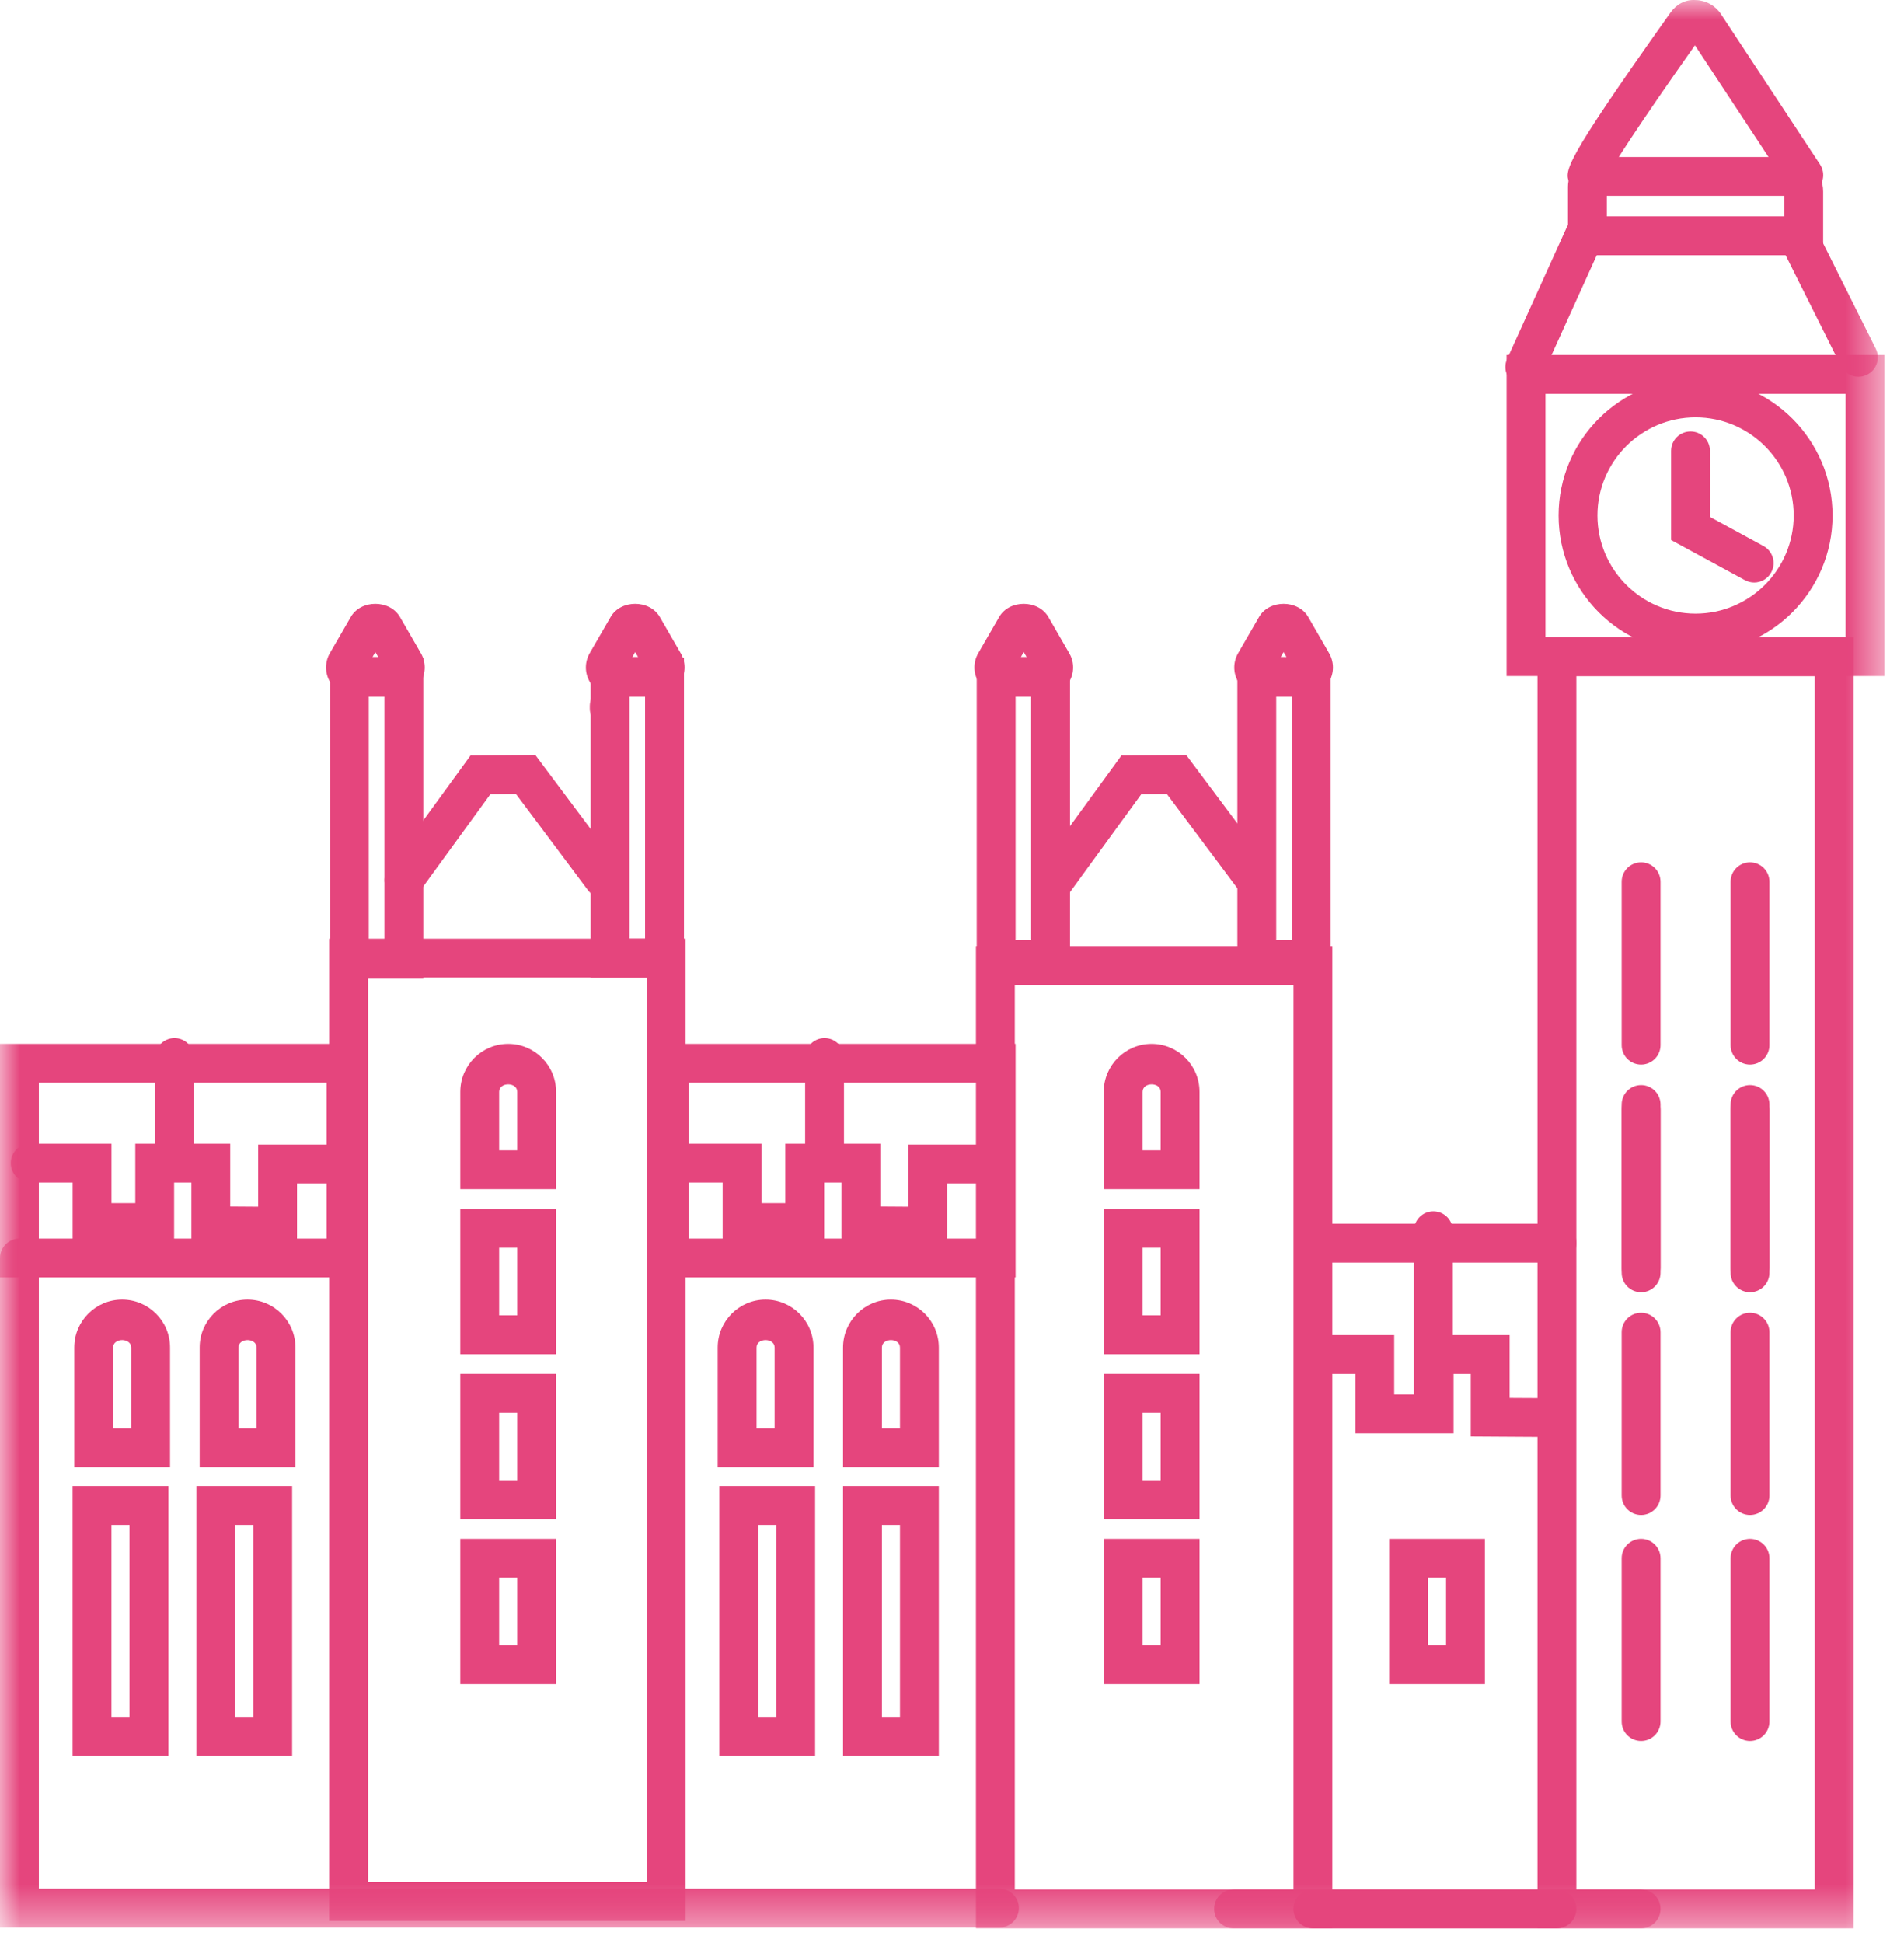 <?xml version="1.0" encoding="UTF-8" standalone="no"?>
<svg width="49px" height="50px" viewBox="0 0 49 50" version="1.1" xmlns="http://www.w3.org/2000/svg" xmlns:xlink="http://www.w3.org/1999/xlink">
    <!-- Generator: Sketch 3.7.2 (28276) - http://www.bohemiancoding.com/sketch -->
    <title>Page 1</title>
    <desc>Created with Sketch.</desc>
    <defs>
        <polygon id="path-1" points="0 49.623 48.498 49.623 48.498 -0 0 -0"></polygon>
    </defs>
    <g id="Page-1" stroke="none" stroke-width="1" fill="none" fill-rule="evenodd">
        <g>
            <path d="M40.068,49.623 L33.788,49.623 C33.511,49.623 33.288,49.399 33.288,49.123 C33.288,48.847 33.511,48.623 33.788,48.623 L40.068,48.623 C40.344,48.623 40.568,48.847 40.568,49.123 C40.568,49.399 40.344,49.623 40.068,49.623 L40.068,49.623 Z" id="Fill-1" fill="#E5457D"></path>
            <mask id="mask-2" fill="white">
                <use xlink:href="#path-1"></use>
            </mask>
            <g id="Clip-4"></g>
            <path d="M40.568,48.623 L46.702,48.623 L46.702,17.396 L40.568,17.396 L40.568,48.623 Z M39.568,49.623 L47.702,49.623 L47.702,16.396 L39.568,16.396 L39.568,49.623 Z" id="Fill-3" fill="#E5457D" mask="url(#mask-2)"></path>
            <path d="M39.773,16.396 L47.498,16.396 L47.498,10.135 L39.773,10.135 L39.773,16.396 Z M38.773,17.396 L48.498,17.396 L48.498,9.135 L38.773,9.135 L38.773,17.396 Z" id="Fill-5" fill="#E5457D" mask="url(#mask-2)"></path>
            <path d="M41.352,5.568 L45.919,5.568 L45.919,5.04 L41.352,5.04 L41.352,5.568 Z M46.919,6.568 L40.352,6.568 L40.352,4.802 C40.352,4.382 40.693,4.04 41.114,4.04 L46.032,4.04 C46.521,4.04 46.919,4.438 46.919,4.927 L46.919,6.568 Z" id="Fill-6" fill="#E5457D" mask="url(#mask-2)"></path>
            <path d="M40.853,5.007 C40.67,5.007 40.495,4.906 40.407,4.732 C40.245,4.407 40.182,4.286 42.983,0.333 C43.133,0.12 43.361,-0.019 43.638,0.002 C43.9,0.006 44.142,0.14 44.288,0.36 L46.839,4.232 C46.99,4.463 46.926,4.773 46.697,4.924 C46.465,5.075 46.156,5.013 46.002,4.782 L43.62,1.165 C42.129,3.277 41.472,4.304 41.349,4.571 C41.33,4.73 41.233,4.876 41.078,4.954 C41.005,4.99 40.929,5.007 40.853,5.007" id="Fill-7" fill="#E5457D" mask="url(#mask-2)"></path>
            <path d="M39.241,9.944 C39.172,9.944 39.101,9.93 39.035,9.9 C38.783,9.785 38.672,9.489 38.786,9.237 L40.316,5.861 C40.429,5.61 40.73,5.501 40.977,5.612 C41.229,5.727 41.341,6.023 41.226,6.275 L39.696,9.651 C39.613,9.835 39.43,9.944 39.241,9.944" id="Fill-8" fill="#E5457D" mask="url(#mask-2)"></path>
            <path d="M47.826,9.695 C47.643,9.695 47.467,9.594 47.379,9.419 L45.863,6.387 C45.74,6.14 45.84,5.84 46.087,5.716 C46.335,5.594 46.633,5.693 46.758,5.94 L48.273,8.971 C48.396,9.218 48.297,9.519 48.05,9.642 C47.977,9.678 47.901,9.695 47.826,9.695" id="Fill-9" fill="#E5457D" mask="url(#mask-2)"></path>
            <path d="M43.636,10.74 C42.243,10.74 41.111,11.873 41.111,13.265 C41.111,14.657 42.243,15.79 43.636,15.79 C45.029,15.79 46.161,14.657 46.161,13.265 C46.161,11.873 45.029,10.74 43.636,10.74 M43.636,16.79 C41.692,16.79 40.111,15.209 40.111,13.265 C40.111,11.321 41.692,9.74 43.636,9.74 C45.58,9.74 47.161,11.321 47.161,13.265 C47.161,15.209 45.58,16.79 43.636,16.79" id="Fill-10" fill="#E5457D" mask="url(#mask-2)"></path>
            <path d="M42.234,33.127 C41.958,33.127 41.734,32.903 41.734,32.627 L41.734,28.422 C41.734,28.146 41.958,27.922 42.234,27.922 C42.51,27.922 42.734,28.146 42.734,28.422 L42.734,32.627 C42.734,32.903 42.51,33.127 42.234,33.127" id="Fill-11" fill="#E5457D" mask="url(#mask-2)"></path>
            <path d="M45.037,33.127 C44.761,33.127 44.537,32.903 44.537,32.627 L44.537,28.422 C44.537,28.146 44.761,27.922 45.037,27.922 C45.313,27.922 45.537,28.146 45.537,28.422 L45.537,32.627 C45.537,32.903 45.313,33.127 45.037,33.127" id="Fill-12" fill="#E5457D" mask="url(#mask-2)"></path>
            <path d="M42.234,38.985 C41.958,38.985 41.734,38.761 41.734,38.485 L41.734,34.282 C41.734,34.006 41.958,33.782 42.234,33.782 C42.51,33.782 42.734,34.006 42.734,34.282 L42.734,38.485 C42.734,38.761 42.51,38.985 42.234,38.985" id="Fill-13" fill="#E5457D" mask="url(#mask-2)"></path>
            <path d="M45.037,38.985 C44.761,38.985 44.537,38.761 44.537,38.485 L44.537,34.282 C44.537,34.006 44.761,33.782 45.037,33.782 C45.313,33.782 45.537,34.006 45.537,34.282 L45.537,38.485 C45.537,38.761 45.313,38.985 45.037,38.985" id="Fill-14" fill="#E5457D" mask="url(#mask-2)"></path>
            <path d="M42.234,27.395 C41.958,27.395 41.734,27.171 41.734,26.895 L41.734,22.691 C41.734,22.415 41.958,22.191 42.234,22.191 C42.51,22.191 42.734,22.415 42.734,22.691 L42.734,26.895 C42.734,27.171 42.51,27.395 42.234,27.395" id="Fill-15" fill="#E5457D" mask="url(#mask-2)"></path>
            <path d="M45.037,27.395 C44.761,27.395 44.537,27.171 44.537,26.895 L44.537,22.691 C44.537,22.415 44.761,22.191 45.037,22.191 C45.313,22.191 45.537,22.415 45.537,22.691 L45.537,26.895 C45.537,27.171 45.313,27.395 45.037,27.395" id="Fill-16" fill="#E5457D" mask="url(#mask-2)"></path>
            <path d="M42.234,33.254 C41.958,33.254 41.734,33.029 41.734,32.754 L41.734,28.55 C41.734,28.274 41.958,28.05 42.234,28.05 C42.51,28.05 42.734,28.274 42.734,28.55 L42.734,32.754 C42.734,33.029 42.51,33.254 42.234,33.254" id="Fill-17" fill="#E5457D" mask="url(#mask-2)"></path>
            <path d="M45.037,33.254 C44.761,33.254 44.537,33.029 44.537,32.754 L44.537,28.55 C44.537,28.274 44.761,28.05 45.037,28.05 C45.313,28.05 45.537,28.274 45.537,28.55 L45.537,32.754 C45.537,33.029 45.313,33.254 45.037,33.254" id="Fill-18" fill="#E5457D" mask="url(#mask-2)"></path>
            <path d="M42.234,44.802 C41.958,44.802 41.734,44.578 41.734,44.302 L41.734,40.099 C41.734,39.823 41.958,39.599 42.234,39.599 C42.51,39.599 42.734,39.823 42.734,40.099 L42.734,44.302 C42.734,44.578 42.51,44.802 42.234,44.802" id="Fill-19" fill="#E5457D" mask="url(#mask-2)"></path>
            <path d="M45.037,44.802 C44.761,44.802 44.537,44.578 44.537,44.302 L44.537,40.099 C44.537,39.823 44.761,39.599 45.037,39.599 C45.313,39.599 45.537,39.823 45.537,40.099 L45.537,44.302 C45.537,44.578 45.313,44.802 45.037,44.802" id="Fill-20" fill="#E5457D" mask="url(#mask-2)"></path>
            <path d="M45.144,14.99 C45.063,14.99 44.981,14.97 44.905,14.929 L43.006,13.897 L43.006,11.603 C43.006,11.326 43.23,11.103 43.506,11.103 C43.783,11.103 44.006,11.326 44.006,11.603 L44.006,13.302 L45.383,14.051 C45.625,14.183 45.715,14.486 45.583,14.729 C45.493,14.896 45.321,14.99 45.144,14.99" id="Fill-21" fill="#E5457D" mask="url(#mask-2)"></path>
            <path d="M26.116,48.623 L33.288,48.623 L33.288,25.348 L26.116,25.348 L26.116,48.623 Z M25.116,49.623 L34.288,49.623 L34.288,24.348 L25.116,24.348 L25.116,49.623 Z" id="Fill-22" fill="#E5457D" mask="url(#mask-2)"></path>
            <path d="M9.472,48.432 L16.644,48.432 L16.644,25.157 L9.472,25.157 L9.472,48.432 Z M8.472,49.432 L17.644,49.432 L17.644,24.157 L8.472,24.157 L8.472,49.432 Z" id="Fill-23" fill="#E5457D" mask="url(#mask-2)"></path>
            <path d="M39.944,36.98 L39.941,36.98 L37.851,36.967 L37.851,35.356 L37.408,35.356 L37.408,36.885 L34.88,36.885 L34.88,35.356 L33.893,35.356 C33.617,35.356 33.393,35.133 33.393,34.856 C33.393,34.581 33.617,34.356 33.893,34.356 L35.88,34.356 L35.88,35.885 L36.408,35.885 L36.408,34.356 L38.851,34.356 L38.851,35.974 L39.947,35.98 C40.223,35.983 40.446,36.208 40.444,36.483 C40.442,36.758 40.218,36.98 39.944,36.98" id="Fill-24" fill="#E5457D" mask="url(#mask-2)"></path>
            <path d="M24.374,32.058 L21.654,32.041 L21.654,30.431 L21.21,30.431 L21.21,31.96 L18.597,31.96 L18.597,30.431 L17.505,30.431 C17.228,30.431 17.005,30.207 17.005,29.931 C17.005,29.655 17.228,29.431 17.505,29.431 L19.597,29.431 L19.597,30.96 L20.21,30.96 L20.21,29.431 L22.654,29.431 L22.654,31.047 L23.374,31.052 L23.374,29.453 L25.392,29.453 C25.668,29.453 25.892,29.676 25.892,29.953 C25.892,30.229 25.668,30.453 25.392,30.453 L24.374,30.453 L24.374,32.058 Z" id="Fill-25" fill="#E5457D" mask="url(#mask-2)"></path>
            <path d="M40.071,32.491 L34.112,32.491 C33.836,32.491 33.612,32.267 33.612,31.991 C33.612,31.715 33.836,31.491 34.112,31.491 L40.071,31.491 C40.347,31.491 40.571,31.715 40.571,31.991 C40.571,32.267 40.347,32.491 40.071,32.491" id="Fill-26" fill="#E5457D" mask="url(#mask-2)"></path>
            <path d="M36.75,42.339 L37.215,42.339 L37.215,40.6 L36.75,40.6 L36.75,42.339 Z M35.75,43.339 L38.215,43.339 L38.215,39.6 L35.75,39.6 L35.75,43.339 Z" id="Fill-27" fill="#E5457D" mask="url(#mask-2)"></path>
            <path d="M29.405,42.339 L29.87,42.339 L29.87,40.6 L29.405,40.6 L29.405,42.339 Z M28.405,43.339 L30.87,43.339 L30.87,39.6 L28.405,39.6 L28.405,43.339 Z" id="Fill-28" fill="#E5457D" mask="url(#mask-2)"></path>
            <path d="M29.405,38.093 L29.87,38.093 L29.87,36.354 L29.405,36.354 L29.405,38.093 Z M28.405,39.093 L30.87,39.093 L30.87,35.354 L28.405,35.354 L28.405,39.093 Z" id="Fill-29" fill="#E5457D" mask="url(#mask-2)"></path>
            <path d="M29.405,33.848 L29.87,33.848 L29.87,32.109 L29.405,32.109 L29.405,33.848 Z M28.405,34.848 L30.87,34.848 L30.87,31.109 L28.405,31.109 L28.405,34.848 Z" id="Fill-30" fill="#E5457D" mask="url(#mask-2)"></path>
            <path d="M29.405,29.601 L29.87,29.601 L29.87,28.095 C29.87,27.839 29.405,27.839 29.405,28.095 L29.405,29.601 Z M30.87,30.601 L28.405,30.601 L28.405,28.095 C28.405,27.415 28.958,26.862 29.637,26.862 C30.317,26.862 30.87,27.415 30.87,28.095 L30.87,30.601 Z" id="Fill-31" fill="#E5457D" mask="url(#mask-2)"></path>
            <path d="M12.846,42.339 L13.311,42.339 L13.311,40.6 L12.846,40.6 L12.846,42.339 Z M11.846,43.339 L14.311,43.339 L14.311,39.6 L11.846,39.6 L11.846,43.339 Z" id="Fill-32" fill="#E5457D" mask="url(#mask-2)"></path>
            <path d="M12.846,38.093 L13.311,38.093 L13.311,36.354 L12.846,36.354 L12.846,38.093 Z M11.846,39.093 L14.311,39.093 L14.311,35.354 L11.846,35.354 L11.846,39.093 Z" id="Fill-33" fill="#E5457D" mask="url(#mask-2)"></path>
            <path d="M12.846,33.848 L13.311,33.848 L13.311,32.109 L12.846,32.109 L12.846,33.848 Z M11.846,34.848 L14.311,34.848 L14.311,31.109 L11.846,31.109 L11.846,34.848 Z" id="Fill-34" fill="#E5457D" mask="url(#mask-2)"></path>
            <path d="M12.846,29.601 L13.311,29.601 L13.311,28.095 C13.311,27.839 12.846,27.839 12.846,28.095 L12.846,29.601 Z M14.311,30.601 L11.846,30.601 L11.846,28.095 C11.846,27.415 12.399,26.862 13.078,26.862 C13.758,26.862 14.311,27.415 14.311,28.095 L14.311,30.601 Z" id="Fill-35" fill="#E5457D" mask="url(#mask-2)"></path>
            <path d="M19.512,44.183 L19.977,44.183 L19.977,39.242 L19.512,39.242 L19.512,44.183 Z M18.512,45.183 L20.977,45.183 L20.977,38.242 L18.512,38.242 L18.512,45.183 Z" id="Fill-36" fill="#E5457D" mask="url(#mask-2)"></path>
            <path d="M22.696,44.183 L23.161,44.183 L23.161,39.242 L22.696,39.242 L22.696,44.183 Z M21.696,45.183 L24.161,45.183 L24.161,38.242 L21.696,38.242 L21.696,45.183 Z" id="Fill-37" fill="#E5457D" mask="url(#mask-2)"></path>
            <path d="M22.696,36.756 L23.161,36.756 L23.161,34.676 C23.161,34.42 22.696,34.42 22.696,34.676 L22.696,36.756 Z M24.161,37.756 L21.696,37.756 L21.696,34.676 C21.696,33.996 22.249,33.443 22.928,33.443 C23.608,33.443 24.161,33.996 24.161,34.676 L24.161,37.756 Z" id="Fill-38" fill="#E5457D" mask="url(#mask-2)"></path>
            <path d="M19.47,36.756 L19.935,36.756 L19.935,34.676 C19.935,34.42 19.47,34.42 19.47,34.676 L19.47,36.756 Z M20.935,37.756 L18.47,37.756 L18.47,34.676 C18.47,33.996 19.023,33.443 19.702,33.443 C20.382,33.443 20.935,33.996 20.935,34.676 L20.935,37.756 Z" id="Fill-39" fill="#E5457D" mask="url(#mask-2)"></path>
            <path d="M6.138,36.756 L6.603,36.756 L6.603,34.676 C6.603,34.42 6.138,34.42 6.138,34.676 L6.138,36.756 Z M7.603,37.756 L5.138,37.756 L5.138,34.676 C5.138,33.996 5.691,33.443 6.37,33.443 C7.05,33.443 7.603,33.996 7.603,34.676 L7.603,37.756 Z" id="Fill-40" fill="#E5457D" mask="url(#mask-2)"></path>
            <path d="M2.911,36.756 L3.376,36.756 L3.376,34.676 C3.376,34.42 2.911,34.42 2.911,34.676 L2.911,36.756 Z M4.376,37.756 L1.911,37.756 L1.911,34.676 C1.911,33.996 2.464,33.443 3.143,33.443 C3.823,33.443 4.376,33.996 4.376,34.676 L4.376,37.756 Z" id="Fill-41" fill="#E5457D" mask="url(#mask-2)"></path>
            <path d="M2.868,44.183 L3.333,44.183 L3.333,39.242 L2.868,39.242 L2.868,44.183 Z M1.868,45.183 L4.333,45.183 L4.333,38.242 L1.868,38.242 L1.868,45.183 Z" id="Fill-42" fill="#E5457D" mask="url(#mask-2)"></path>
            <path d="M6.053,44.183 L6.518,44.183 L6.518,39.242 L6.053,39.242 L6.053,44.183 Z M5.053,45.183 L7.518,45.183 L7.518,38.242 L5.053,38.242 L5.053,45.183 Z" id="Fill-43" fill="#E5457D" mask="url(#mask-2)"></path>
            <path d="M36.888,36.312 C36.612,36.312 36.388,36.088 36.388,35.812 L36.388,31.671 C36.388,31.395 36.612,31.171 36.888,31.171 C37.164,31.171 37.388,31.395 37.388,31.671 L37.388,35.812 C37.388,36.088 37.164,36.312 36.888,36.312" id="Fill-44" fill="#E5457D" mask="url(#mask-2)"></path>
            <path d="M26.136,24.187 L26.537,24.187 L26.537,17.927 L26.136,17.927 L26.136,24.187 Z M25.136,25.187 L27.537,25.187 L27.537,16.927 L25.136,16.927 L25.136,25.187 Z" id="Fill-45" fill="#E5457D" mask="url(#mask-2)"></path>
            <path d="M32.844,24.187 L33.245,24.187 L33.245,17.927 L32.844,17.927 L32.844,24.187 Z M31.844,25.187 L34.245,25.187 L34.245,16.927 L31.844,16.927 L31.844,25.187 Z" id="Fill-46" fill="#E5457D" mask="url(#mask-2)"></path>
            <path d="M9.491,24.187 L9.892,24.187 L9.892,17.927 L9.491,17.927 L9.491,24.187 Z M8.492,25.187 L10.893,25.187 L10.893,16.927 L8.492,16.927 L8.492,25.187 Z" id="Fill-47" fill="#E5457D" mask="url(#mask-2)"></path>
            <path d="M16.2,24.157 L16.601,24.157 L16.601,17.927 L16.2,17.927 L16.2,24.157 Z M15.201,25.157 L17.602,25.157 L17.602,16.927 L15.201,16.927 L15.201,25.157 Z" id="Fill-48" fill="#E5457D" mask="url(#mask-2)"></path>
            <path d="M27.143,23.149 C27.04,23.149 26.938,23.119 26.849,23.053 C26.625,22.892 26.577,22.578 26.739,22.355 L28.86,19.441 L30.527,19.427 L32.681,22.308 C32.846,22.529 32.801,22.841 32.58,23.008 C32.361,23.172 32.047,23.128 31.88,22.907 L30.029,20.431 L29.372,20.436 L27.547,22.944 C27.45,23.078 27.297,23.149 27.143,23.149" id="Fill-49" fill="#E5457D" mask="url(#mask-2)"></path>
            <path d="M10.393,23.149 C10.29,23.149 10.188,23.119 10.099,23.053 C9.875,22.892 9.827,22.578 9.989,22.355 L12.109,19.441 L13.776,19.427 L15.931,22.308 C16.096,22.529 16.051,22.841 15.83,23.008 C15.61,23.172 15.296,23.128 15.13,22.907 L13.278,20.431 L12.621,20.436 L10.797,22.944 C10.7,23.078 10.547,23.149 10.393,23.149" id="Fill-50" fill="#E5457D" mask="url(#mask-2)"></path>
            <path d="M32.801,16.376 L32.802,16.376 L32.801,16.376 Z M32.961,16.906 L33.108,16.906 L33.034,16.779 L32.961,16.906 Z M33.34,17.309 L33.351,17.309 L33.34,17.309 Z M33.572,17.906 L32.495,17.906 C32.236,17.906 31.992,17.766 31.863,17.541 C31.732,17.316 31.732,17.036 31.862,16.81 L32.402,15.876 C32.661,15.425 33.406,15.425 33.668,15.877 L34.206,16.81 C34.337,17.036 34.336,17.315 34.206,17.541 C34.076,17.766 33.833,17.906 33.572,17.906 L33.572,17.906 Z" id="Fill-51" fill="#E5457D" mask="url(#mask-2)"></path>
            <path d="M26.113,16.376 L26.114,16.376 L26.113,16.376 Z M26.273,16.906 L26.42,16.906 L26.346,16.779 L26.273,16.906 Z M26.652,17.309 L26.663,17.309 L26.652,17.309 Z M26.885,17.906 L25.808,17.906 C25.548,17.906 25.304,17.766 25.175,17.541 C25.045,17.315 25.044,17.036 25.174,16.81 L25.714,15.876 C25.973,15.425 26.718,15.425 26.98,15.877 L27.518,16.81 C27.649,17.036 27.649,17.316 27.518,17.541 C27.388,17.766 27.145,17.906 26.885,17.906 L26.885,17.906 Z" id="Fill-52" fill="#E5457D" mask="url(#mask-2)"></path>
            <path d="M16.114,16.376 L16.115,16.376 L16.114,16.376 Z M16.274,16.906 L16.421,16.906 L16.347,16.779 L16.274,16.906 Z M16.653,17.309 L16.664,17.309 L16.653,17.309 Z M16.885,17.906 L15.808,17.906 C15.549,17.906 15.305,17.766 15.176,17.541 C15.045,17.316 15.045,17.036 15.175,16.81 L15.715,15.876 C15.974,15.425 16.719,15.425 16.981,15.877 L17.519,16.81 C17.65,17.036 17.649,17.315 17.519,17.541 C17.389,17.766 17.146,17.906 16.885,17.906 L16.885,17.906 Z" id="Fill-53" fill="#E5457D" mask="url(#mask-2)"></path>
            <path d="M9.427,16.376 L9.428,16.376 L9.427,16.376 Z M9.587,16.906 L9.734,16.906 L9.66,16.779 L9.587,16.906 Z M9.966,17.309 L9.977,17.309 L9.966,17.309 Z M10.199,17.906 L9.122,17.906 C8.862,17.906 8.618,17.766 8.489,17.541 C8.359,17.315 8.358,17.036 8.488,16.81 L9.028,15.876 C9.287,15.425 10.032,15.425 10.294,15.877 L10.832,16.81 C10.963,17.036 10.963,17.316 10.832,17.541 C10.702,17.766 10.459,17.906 10.199,17.906 L10.199,17.906 Z" id="Fill-54" fill="#E5457D" mask="url(#mask-2)"></path>
            <path d="M17.729,31.873 L25.136,31.873 L25.136,27.862 L17.729,27.862 L17.729,31.873 Z M16.729,32.873 L26.136,32.873 L26.136,26.862 L16.729,26.862 L16.729,32.873 Z" id="Fill-55" fill="#E5457D" mask="url(#mask-2)"></path>
            <path d="M21.22,30.261 C20.944,30.261 20.72,30.037 20.72,29.761 L20.72,27.214 C20.72,26.937 20.944,26.714 21.22,26.714 C21.496,26.714 21.72,26.937 21.72,27.214 L21.72,29.761 C21.72,30.037 21.496,30.261 21.22,30.261" id="Fill-56" fill="#E5457D" mask="url(#mask-2)"></path>
            <path d="M7.644,32.058 L4.925,32.041 L4.925,30.431 L4.481,30.431 L4.481,31.96 L1.869,31.96 L1.869,30.431 L0.776,30.431 C0.499,30.431 0.277,30.207 0.277,29.931 C0.277,29.655 0.499,29.431 0.776,29.431 L2.869,29.431 L2.869,30.96 L3.482,30.96 L3.482,29.431 L5.925,29.431 L5.925,31.047 L6.644,31.052 L6.644,29.453 L8.664,29.453 C8.94,29.453 9.164,29.676 9.164,29.953 C9.164,30.229 8.94,30.453 8.664,30.453 L7.644,30.453 L7.644,32.058 Z" id="Fill-57" fill="#E5457D" mask="url(#mask-2)"></path>
            <path d="M1,31.873 L8.407,31.873 L8.407,27.862 L1,27.862 L1,31.873 Z M0,32.873 L9.407,32.873 L9.407,26.862 L0,26.862 L0,32.873 Z" id="Fill-58" fill="#E5457D" mask="url(#mask-2)"></path>
            <path d="M4.491,30.261 C4.215,30.261 3.991,30.037 3.991,29.761 L3.991,27.214 C3.991,26.937 4.215,26.714 4.491,26.714 C4.767,26.714 4.991,26.937 4.991,27.214 L4.991,29.761 C4.991,30.037 4.767,30.261 4.491,30.261" id="Fill-59" fill="#E5457D" mask="url(#mask-2)"></path>
            <path d="M15.679,18.702 C15.403,18.702 15.179,18.51 15.179,18.234 L15.179,18.17 C15.179,17.893 15.403,17.67 15.679,17.67 C15.955,17.67 16.179,17.893 16.179,18.17 C16.179,18.446 15.955,18.702 15.679,18.702" id="Fill-60" fill="#E5457D" mask="url(#mask-2)"></path>
            <path d="M25.721,49.602 L-0,49.602 L-0,32.373 C-0,32.097 0.224,31.873 0.5,31.873 C0.777,31.873 1,32.097 1,32.373 L1,48.602 L25.721,48.602 C25.997,48.602 26.221,48.826 26.221,49.102 C26.221,49.378 25.997,49.602 25.721,49.602" id="Fill-61" fill="#E5457D" mask="url(#mask-2)"></path>
            <path d="M42.234,49.623 L31.746,49.623 C31.469,49.623 31.246,49.399 31.246,49.123 C31.246,48.847 31.469,48.623 31.746,48.623 L42.234,48.623 C42.51,48.623 42.734,48.847 42.734,49.123 C42.734,49.399 42.51,49.623 42.234,49.623" id="Fill-62" fill="#E5457D" mask="url(#mask-2)"></path>
        </g>
    </g>
</svg>